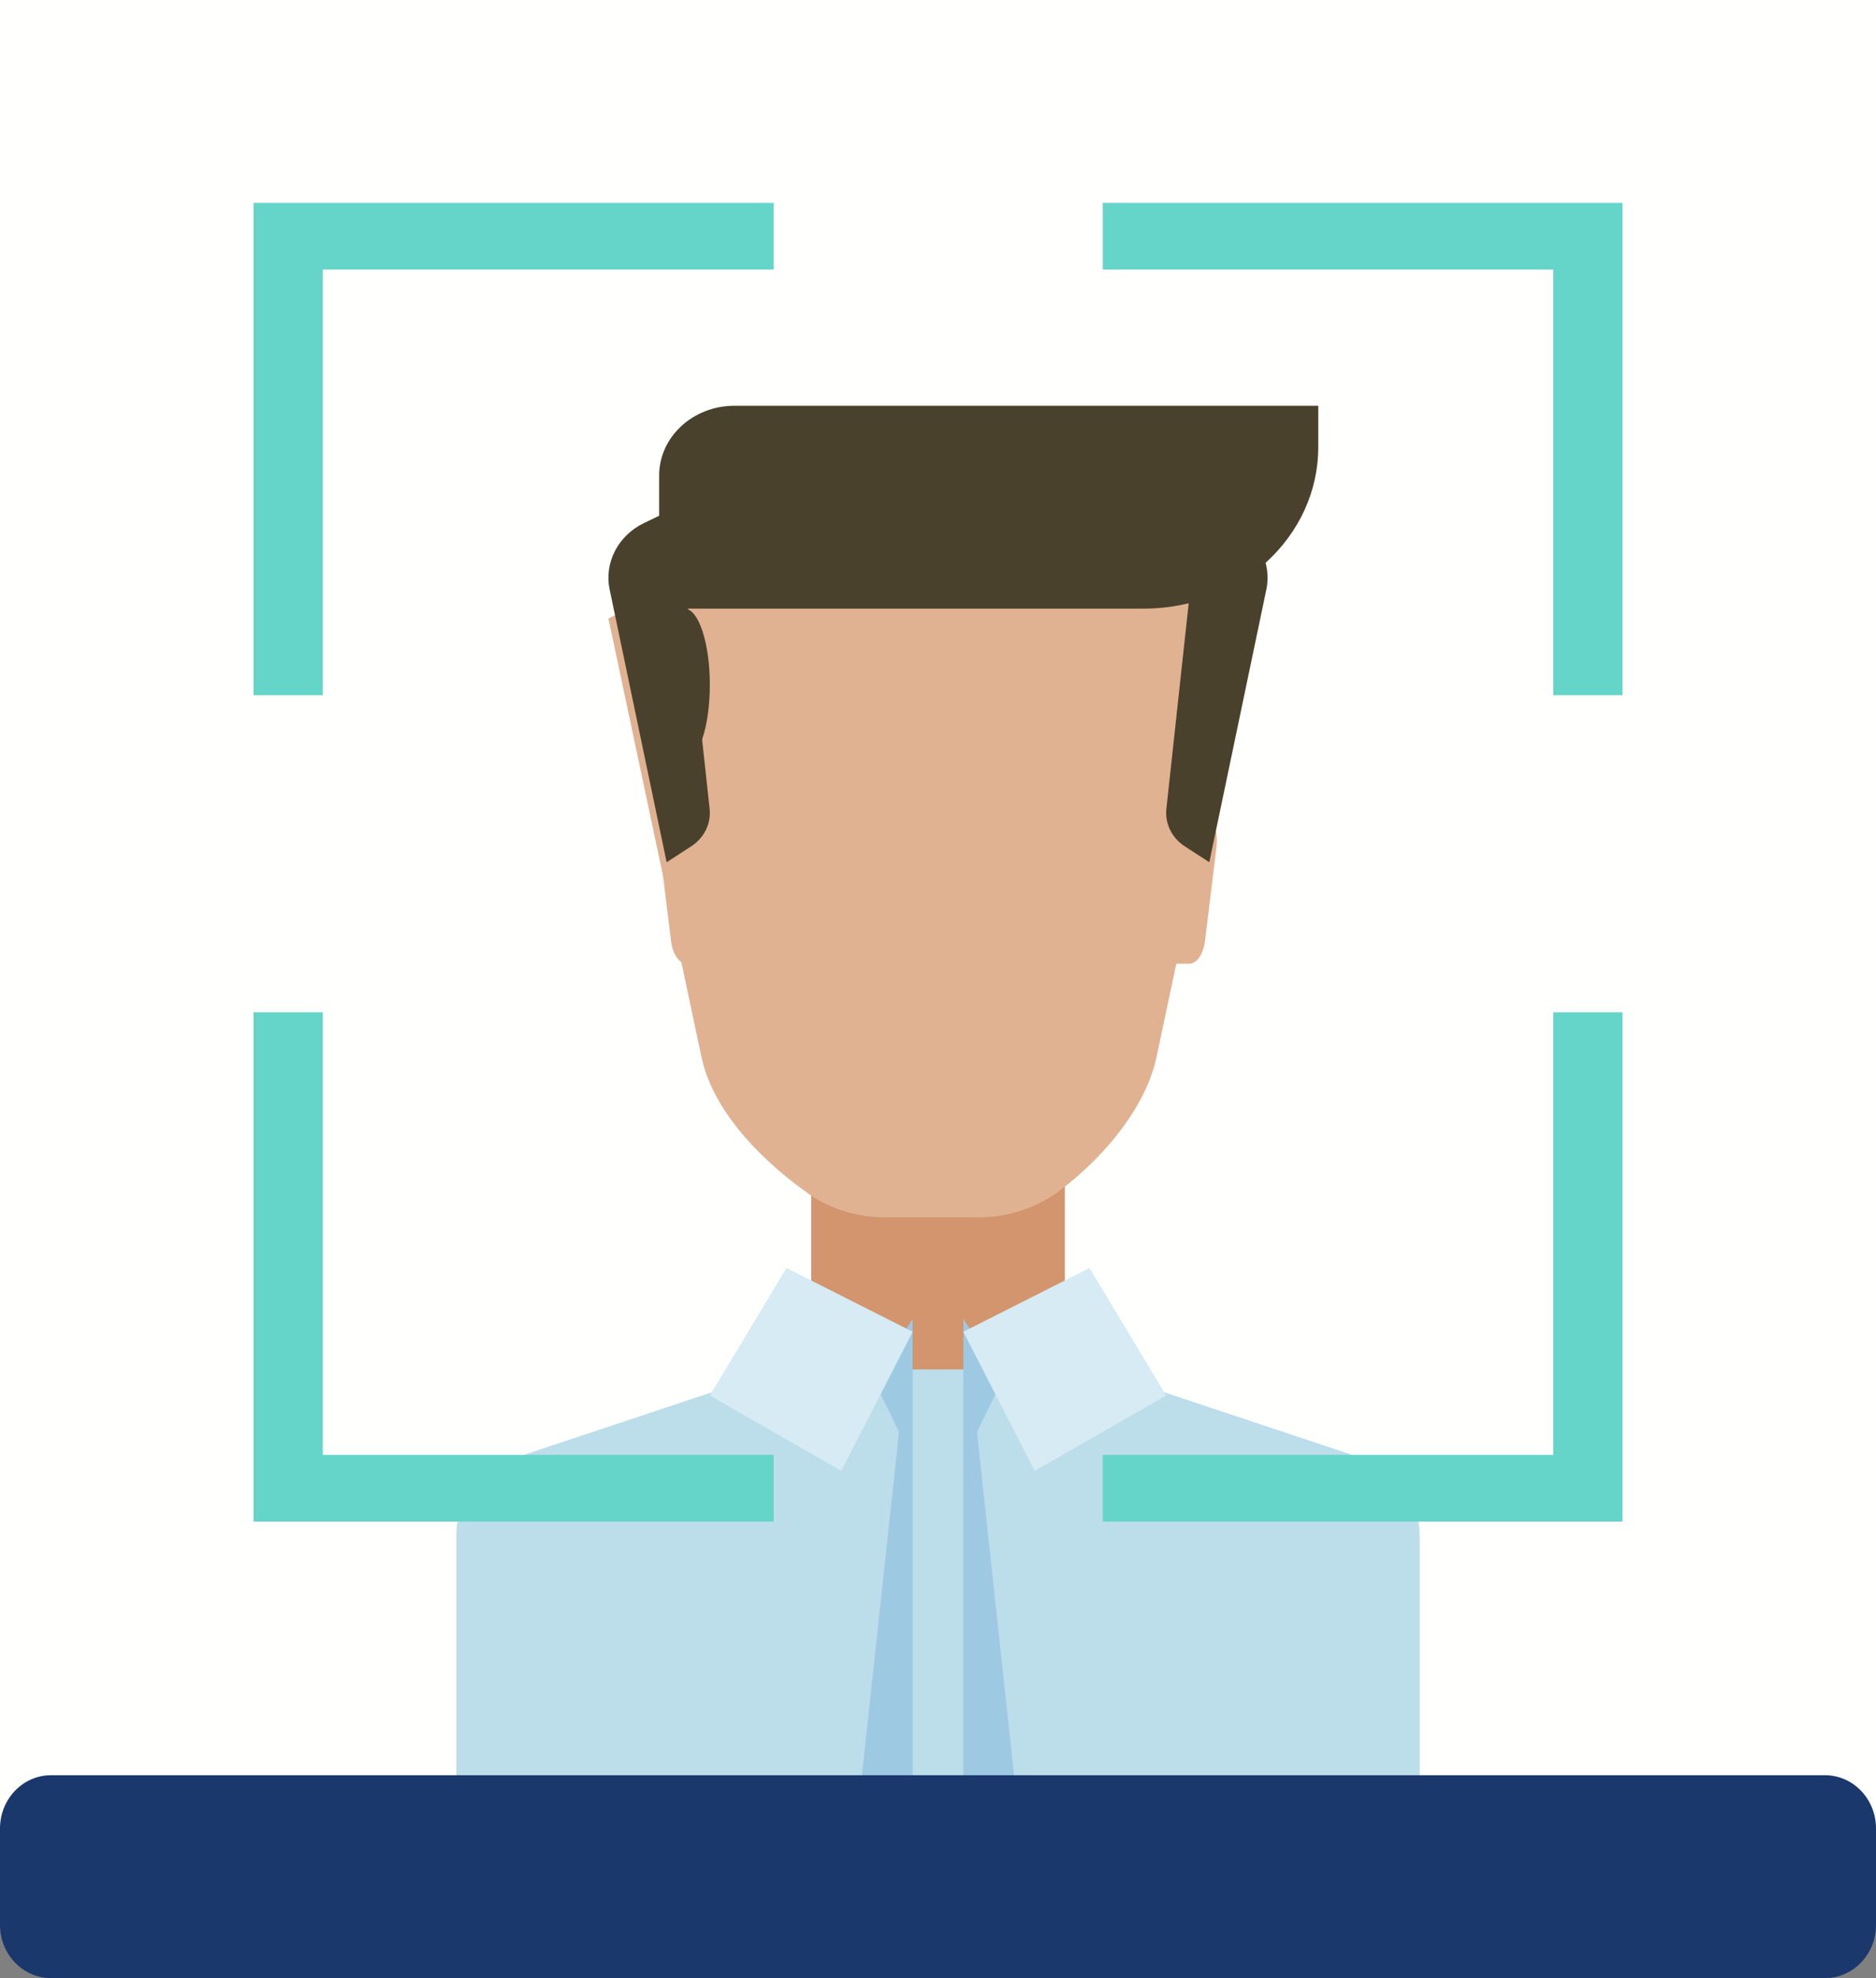 <?xml version="1.0" encoding="UTF-8"?>
<svg width="37px" height="39px" viewBox="0 0 37 39" version="1.1" xmlns="http://www.w3.org/2000/svg" xmlns:xlink="http://www.w3.org/1999/xlink">
    <rect x="0" y="0" width="37" height="39" fill="#808080" stroke="none"/>
    <title>Group 8</title>
    <g id="EasyLex-vs-CLM" stroke="none" stroke-width="1" fill="none" fill-rule="evenodd">
        <g id="EasyLex---Home-" transform="translate(-1234, -1636)">
            <g id="Group-8" transform="translate(1234, 1636)">
                <g id="Group" transform="translate(0, 0)">
                    <polygon id="Fill-7" fill="#FFFFFE" points="0 36 37 36 37 0 0 0"></polygon>
                    <path d="M19,26 L19,35 L9,35 L9,30.273 C9,29.584 9.477,28.968 10.197,28.729 L14.815,27.192 L16.531,26.704 L19,26" id="Fill-8" fill="#BCDDEA"></path>
                    <path d="M28,30.273 L28,35 L18,35 L18,26 L20.482,26.707 L22.187,27.192 L26.803,28.729 C27.521,28.968 28,29.584 28,30.273" id="Fill-9" fill="#BCDDEA"></path>
                    <polygon id="Fill-10" fill="#D3956D" points="16 27 21 27 21 22 16 22"></polygon>
                    <path d="M13.317,16 L14,16 L14,19 L13.543,19 C13.395,19 13.267,18.813 13.234,18.549 L13.008,16.704 C12.963,16.343 13.114,16 13.317,16" id="Fill-11" fill="#E0B291"></path>
                    <path d="M18.323,9 L12,12.195 L13.836,20.844 C14.042,21.812 14.868,22.77 15.944,23.535 C16.377,23.842 16.911,24 17.456,24 L19.306,24 C19.894,24 20.464,23.81 20.917,23.463 C21.864,22.737 22.613,21.767 22.809,20.844 L25,10.522 L18.323,9" id="Fill-12" fill="#E0B291"></path>
                    <path d="M23.683,16 L23,16 L23,19 L23.457,19 C23.605,19 23.733,18.813 23.766,18.549 L23.992,16.704 C24.037,16.343 23.886,16 23.683,16" id="Fill-13" fill="#E0B291"></path>
                    <path d="M12.034,11.67 L13.148,17 L13.634,16.685 C13.888,16.52 14.027,16.238 13.996,15.949 L13.35,10 L12.702,10.312 C12.19,10.558 11.913,11.094 12.024,11.624 L12.034,11.67" id="Fill-14" fill="#4A412D"></path>
                    <path d="M24.966,11.67 L23.851,17 L23.366,16.685 C23.112,16.52 22.973,16.238 23.004,15.949 L23.65,10 L24.298,10.312 C24.81,10.558 25.087,11.094 24.976,11.624 L24.966,11.67" id="Fill-15" fill="#4A412D"></path>
                    <path d="M26,8 L14.486,8 C13.665,8 13,8.616 13,9.376 L13,12 L22.56,12 C24.46,12 26,10.574 26,8.815 L26,8" id="Fill-16" fill="#4A412D"></path>
                    <path d="M14,13.5 C14,14.328 13.776,15 13.5,15 C13.224,15 13,14.328 13,13.5 C13,12.672 13.224,12 13.5,12 C13.776,12 14,12.672 14,13.5" id="Fill-17" fill="#4A412D"></path>
                    <polyline id="Fill-19" fill="#9EC9E2" points="18 26 18 35 17 35 17.732 28.234 17.479 27.712 17.24 27.224 17.26 27.192 17.891 26.175 17.932 26.111 18 26"></polyline>
                    <polyline id="Fill-20" fill="#9EC9E2" points="20 35 19 35 19 26 19.063 26.103 19.101 26.162 19.74 27.192 19.76 27.224 19.518 27.722 19.268 28.234 20 35"></polyline>
                    <polyline id="Fill-21" fill="#D6EBF3" points="14 27.514 15.512 25 18 26.257 16.593 29 14 27.514"></polyline>
                    <polyline id="Fill-22" fill="#D6EBF3" points="23 27.514 21.488 25 19 26.257 20.407 29 23 27.514"></polyline>
                    <path d="M21.749,4 L21.749,5.314 L30.635,5.314 L30.635,13.707 L32,13.707 L32,4 L21.749,4 Z M30.635,28.685 L21.749,28.685 L21.749,30 L32,30 L32,19.957 L30.635,19.957 L30.635,28.685 Z M5,4 L5,13.707 L6.365,13.707 L6.365,5.314 L15.258,5.314 L15.258,4 L5,4 Z M6.365,19.957 L5,19.957 L5,30 L15.258,30 L15.258,28.685 L6.365,28.685 L6.365,19.957 L6.365,19.957 Z" id="Fill-23" fill="#66D5C9"></path>
                </g>
                <path d="M35.994,39 L1.006,39 C0.451,39 0,38.53 0,37.952 L0,36.049 C0,35.47 0.451,35 1.006,35 L35.994,35 C36.55,35 37,35.47 37,36.049 L37,37.952 C37,38.53 36.55,39 35.994,39" id="Fill-1403" fill="#1A386C"></path>
            </g>
        </g>
    </g>
</svg>